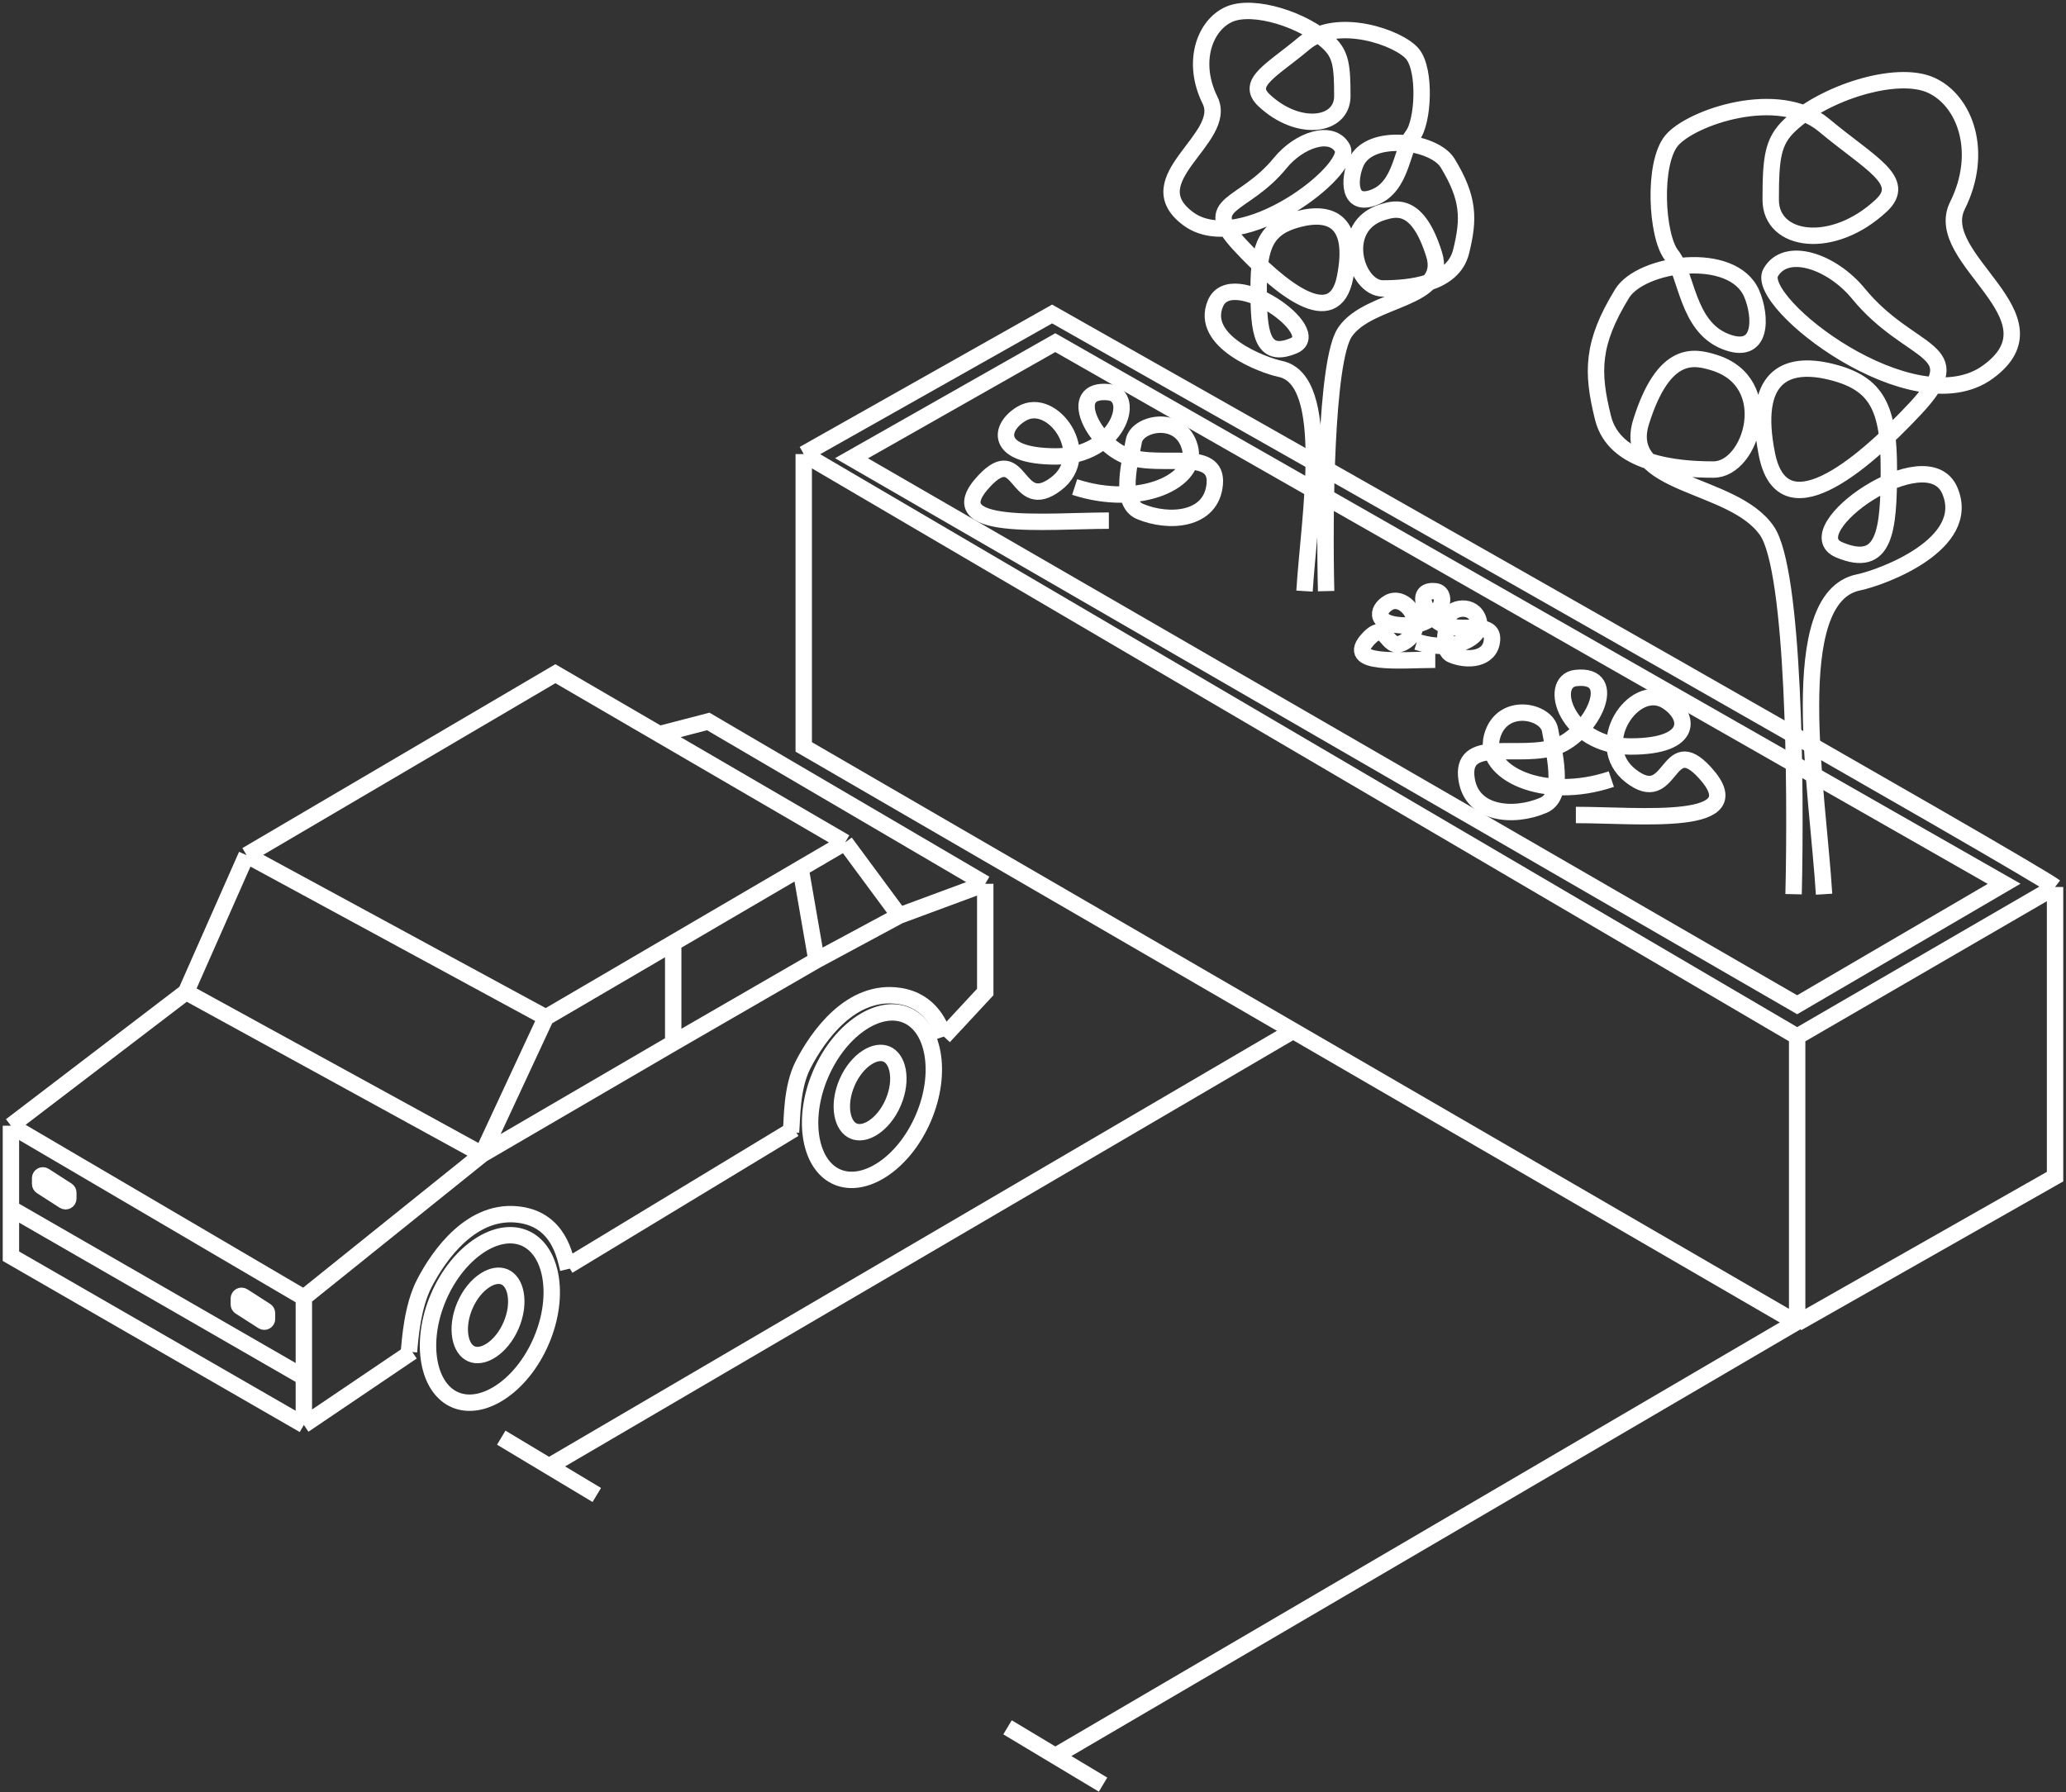 <?xml version="1.0" encoding="UTF-8"?> <svg xmlns="http://www.w3.org/2000/svg" width="189" height="164" viewBox="0 0 189 164" fill="none"><rect x="0" y="0" width="189" height="164" fill="#333333" stroke="none"/><path d="M164.079 81.823C164.312 72.254 164.149 52.208 161.639 48.567C158.501 44.016 148.244 44.598 150.134 38.589C152.225 31.939 155.014 32.638 156.758 33.164C162.703 34.957 160.244 42.966 156.758 42.966C153.272 42.966 147.693 42.44 146.647 38.239C145.601 34.038 145.602 31.414 148.391 26.863C150.125 24.035 158.5 22.837 160.244 26.863C161.134 28.919 161.289 32.638 157.803 31.238C154.317 29.838 154.317 25.113 152.923 23.363C151.529 21.612 151.18 14.961 152.923 12.861C154.666 10.76 162.685 7.96 166.868 11.46C171.051 14.961 174.537 16.535 172.097 18.812C167.636 22.973 161.987 22.136 161.987 18.286C161.987 14.435 162.162 12.947 163.73 11.46C166.868 8.485 173.491 6.383 176.629 7.784C179.766 9.184 181.509 13.911 179.069 18.812C176.629 23.713 188.831 28.963 181.858 34.038C175.031 39.008 160.44 27.655 161.987 24.937C163.381 22.486 167.565 23.887 170.006 26.863C174.799 32.709 180.464 31.764 175.235 37.365C170.006 42.966 163.033 48.567 161.639 41.566C160.244 34.565 163.233 32.951 167.565 34.038C171.748 35.089 172.795 37.365 172.795 42.966C172.795 48.567 172.446 52.068 168.262 50.317C164.079 48.567 176.281 39.991 178.372 44.892C180.464 49.792 172.192 52.842 170.006 53.293C163.212 54.693 166.287 72.371 166.868 81.823" stroke="white" stroke-width="1.5"></path><path d="M121.315 54.089C121.15 47.269 121.265 32.98 123.043 30.385C125.266 27.142 132.532 27.556 131.193 23.273C129.711 18.533 127.736 19.032 126.501 19.407C122.29 20.685 124.031 26.393 126.501 26.393C128.97 26.393 132.922 26.018 133.662 23.024C134.403 20.03 134.403 18.159 132.427 14.916C131.199 12.9 125.266 12.046 124.031 14.916C123.401 16.381 123.291 19.032 125.76 18.034C128.23 17.036 128.229 13.668 129.217 12.42C130.205 11.173 130.452 6.432 129.217 4.935C127.982 3.438 122.303 1.442 119.339 3.937C116.376 6.432 113.907 7.554 115.636 9.177C118.795 12.143 122.797 11.546 122.797 8.802C122.797 6.057 122.673 4.996 121.562 3.937C119.339 1.816 114.648 0.318 112.426 1.316C110.203 2.314 108.968 5.683 110.697 9.177C112.426 12.67 103.783 16.412 108.721 20.03C113.557 23.572 123.893 15.48 122.797 13.543C121.809 11.796 118.846 12.794 117.117 14.916C113.721 19.082 109.709 18.409 113.413 22.401C117.117 26.393 122.056 30.385 123.043 25.395C124.031 20.405 121.914 19.255 118.846 20.03C115.883 20.778 115.141 22.401 115.141 26.393C115.141 30.385 115.389 32.88 118.352 31.633C121.315 30.385 112.672 24.272 111.19 27.766C109.709 31.259 115.568 33.433 117.117 33.754C121.929 34.752 119.751 47.352 119.339 54.089" stroke="white" stroke-width="1.5"></path><path d="M147.405 71.292C141.21 73.381 135.605 70.695 136.49 67.412C137.375 64.129 141.508 65.025 141.803 66.816C142.098 68.607 143.276 72.785 141.21 73.68C138.485 74.861 134.425 74.575 134.13 70.993C133.835 67.412 139.148 69.502 142.393 68.308C145.639 67.114 148.291 61.578 144.163 62.041C141.508 62.339 143.278 68.308 149.178 68.308C155.078 68.308 154.583 65.44 152.421 64.129C149.468 62.34 145.527 68.15 149.178 70.993C153.011 73.978 152.421 66.816 155.961 70.695C160.568 75.743 150.063 74.575 144.163 74.575" stroke="white" stroke-width="1.5"></path><path d="M98.311 44.563C104.292 46.522 109.704 44.004 108.849 40.926C107.995 37.849 104.004 38.689 103.72 40.367C103.435 42.046 102.298 45.963 104.292 46.803C106.923 47.91 110.843 47.641 111.128 44.284C111.413 40.926 106.283 42.885 103.15 41.766C100.017 40.647 97.456 35.456 101.441 35.891C104.004 36.171 102.295 41.766 96.599 41.766C90.902 41.766 91.381 39.077 93.468 37.849C96.319 36.171 100.125 41.618 96.599 44.284C92.899 47.081 93.468 40.367 90.05 44.004C85.602 48.736 95.744 47.641 101.441 47.641" stroke="white" stroke-width="1.5"></path><path d="M129.623 58.729C132.828 59.773 135.727 58.431 135.269 56.789C134.811 55.148 132.674 55.596 132.521 56.491C132.368 57.386 131.759 59.475 132.828 59.923C134.237 60.514 136.337 60.37 136.49 58.58C136.643 56.789 133.894 57.834 132.216 57.237C130.537 56.64 129.166 53.872 131.3 54.104C132.674 54.253 131.758 57.237 128.706 57.237C125.655 57.237 125.911 55.803 127.029 55.148C128.557 54.253 130.595 57.158 128.706 58.58C126.724 60.072 127.029 56.491 125.198 58.431C122.815 60.954 128.249 60.37 131.3 60.37" stroke="white" stroke-width="1.5"></path><path d="M1 103.008L17.02 90.774M1 103.008L27.797 118.737M1 103.008V110.581M17.02 90.774L44.109 105.629M17.02 90.774L22.555 78.249M44.109 105.629L27.797 118.737M44.109 105.629L49.935 93.104M44.109 105.629L61.586 95.435M27.797 118.737V126.019M27.797 130.388L1 114.95V110.581M27.797 130.388V126.019M27.797 130.388L37.701 123.689M27.797 126.019L1 110.581M22.555 78.249L49.935 93.104M22.555 78.249L50.808 61.647L60.311 67.181M49.935 93.104L61.586 86.287M61.586 95.435L74.693 87.861M61.586 95.435V86.287M82.266 83.784L90.131 80.871M82.266 83.784L77.315 77.084M82.266 83.784L74.693 87.861M90.131 80.871V90.774L86.344 94.852M90.131 80.871L64.79 66.016L60.311 67.181M72.654 103.299L51.974 115.824M77.315 77.084L73.237 79.47M77.315 77.084L60.311 67.181M73.237 79.47L74.693 87.861M73.237 79.47L61.586 86.287" stroke="white" stroke-width="1.5"></path><path d="M82.951 92.905C84.135 93.414 84.981 94.633 85.296 96.357C85.611 98.075 85.372 100.206 84.462 102.322C83.551 104.438 82.168 106.076 80.704 107.029C79.236 107.986 77.769 108.209 76.585 107.7C75.402 107.191 74.556 105.972 74.24 104.248C73.926 102.53 74.165 100.399 75.075 98.283C75.986 96.167 77.369 94.529 78.832 93.576C80.301 92.619 81.767 92.396 82.951 92.905Z" stroke="white" stroke-width="1.5"></path><path d="M81.112 96.455C81.583 96.657 81.97 97.165 82.121 97.986C82.27 98.801 82.159 99.838 81.71 100.884C81.26 101.929 80.583 102.722 79.888 103.175C79.188 103.631 78.554 103.698 78.082 103.495C77.612 103.292 77.224 102.785 77.073 101.964C76.924 101.148 77.035 100.111 77.484 99.066C77.934 98.021 78.611 97.227 79.306 96.775C80.006 96.319 80.641 96.252 81.112 96.455Z" stroke="white" stroke-width="1.5"></path><path d="M46.158 116.845C46.63 117.048 47.017 117.555 47.168 118.377C47.317 119.192 47.206 120.229 46.757 121.274C46.307 122.32 45.63 123.113 44.935 123.565C44.235 124.021 43.6 124.088 43.129 123.886C42.658 123.683 42.27 123.176 42.12 122.354C41.971 121.539 42.082 120.502 42.531 119.457C42.981 118.411 43.658 117.618 44.353 117.166C45.053 116.71 45.687 116.643 46.158 116.845Z" stroke="white" stroke-width="1.5"></path><path d="M47.998 113.294C49.182 113.803 50.028 115.022 50.343 116.746C50.657 118.464 50.419 120.594 49.509 122.71C48.598 124.826 47.215 126.465 45.751 127.418C44.283 128.375 42.816 128.598 41.632 128.089C40.449 127.58 39.603 126.361 39.287 124.637C38.973 122.919 39.212 120.788 40.122 118.672C41.032 116.556 42.416 114.918 43.879 113.965C45.348 113.008 46.814 112.784 47.998 113.294Z" stroke="white" stroke-width="1.5"></path><path d="M24.311 119.947C24.382 119.993 24.426 120.072 24.426 120.157L24.426 120.692C24.426 120.89 24.207 121.009 24.041 120.902L21.963 119.566C21.891 119.52 21.848 119.442 21.848 119.357L21.848 118.821C21.848 118.623 22.067 118.504 22.233 118.611L24.311 119.947Z" stroke="white" stroke-width="1.5"></path><path d="M6.135 108.927C6.206 108.973 6.25 109.052 6.25 109.137L6.25 109.672C6.25 109.87 6.032 109.989 5.865 109.883L3.787 108.547C3.716 108.501 3.672 108.422 3.672 108.337L3.672 107.801C3.672 107.604 3.891 107.484 4.057 107.591L6.135 108.927Z" stroke="white" stroke-width="1.5"></path><path d="M37.409 123.69C37.522 122.485 37.728 119.549 38.811 117.445C40.166 114.816 43.201 110.508 47.604 111.165C51.126 111.691 51.682 114.951 51.973 116.117" stroke="white" stroke-width="1.5"></path><path d="M72.363 103.591C72.476 102.386 72.39 99.517 73.474 97.414C74.829 94.784 77.864 90.476 82.267 91.134C85.18 91.569 86.053 93.979 86.345 94.853" stroke="white" stroke-width="1.5"></path><path d="M118.384 94.269L50.226 134.175M50.226 134.175L45.856 131.553M50.226 134.175L54.595 136.796M164.698 120.776L96.539 160.681M96.539 160.681L92.169 158.059M96.539 160.681L100.908 163.302" stroke="white" stroke-width="1.5"></path><path d="M164.406 121.067L73.527 68.346V41.549M164.406 121.067V94.852M164.406 121.067L187.999 107.669V81.162M164.406 94.852L73.527 41.549M164.406 94.852L187.999 81.162M73.527 41.549L96.247 28.732C125.957 45.529 185.902 79.531 187.999 81.162" stroke="white" stroke-width="1.5"></path><path d="M164.407 91.939L77.897 41.932L96.539 31.354L183.34 80.871L164.407 91.939Z" stroke="white" stroke-width="1.5"></path></svg> 